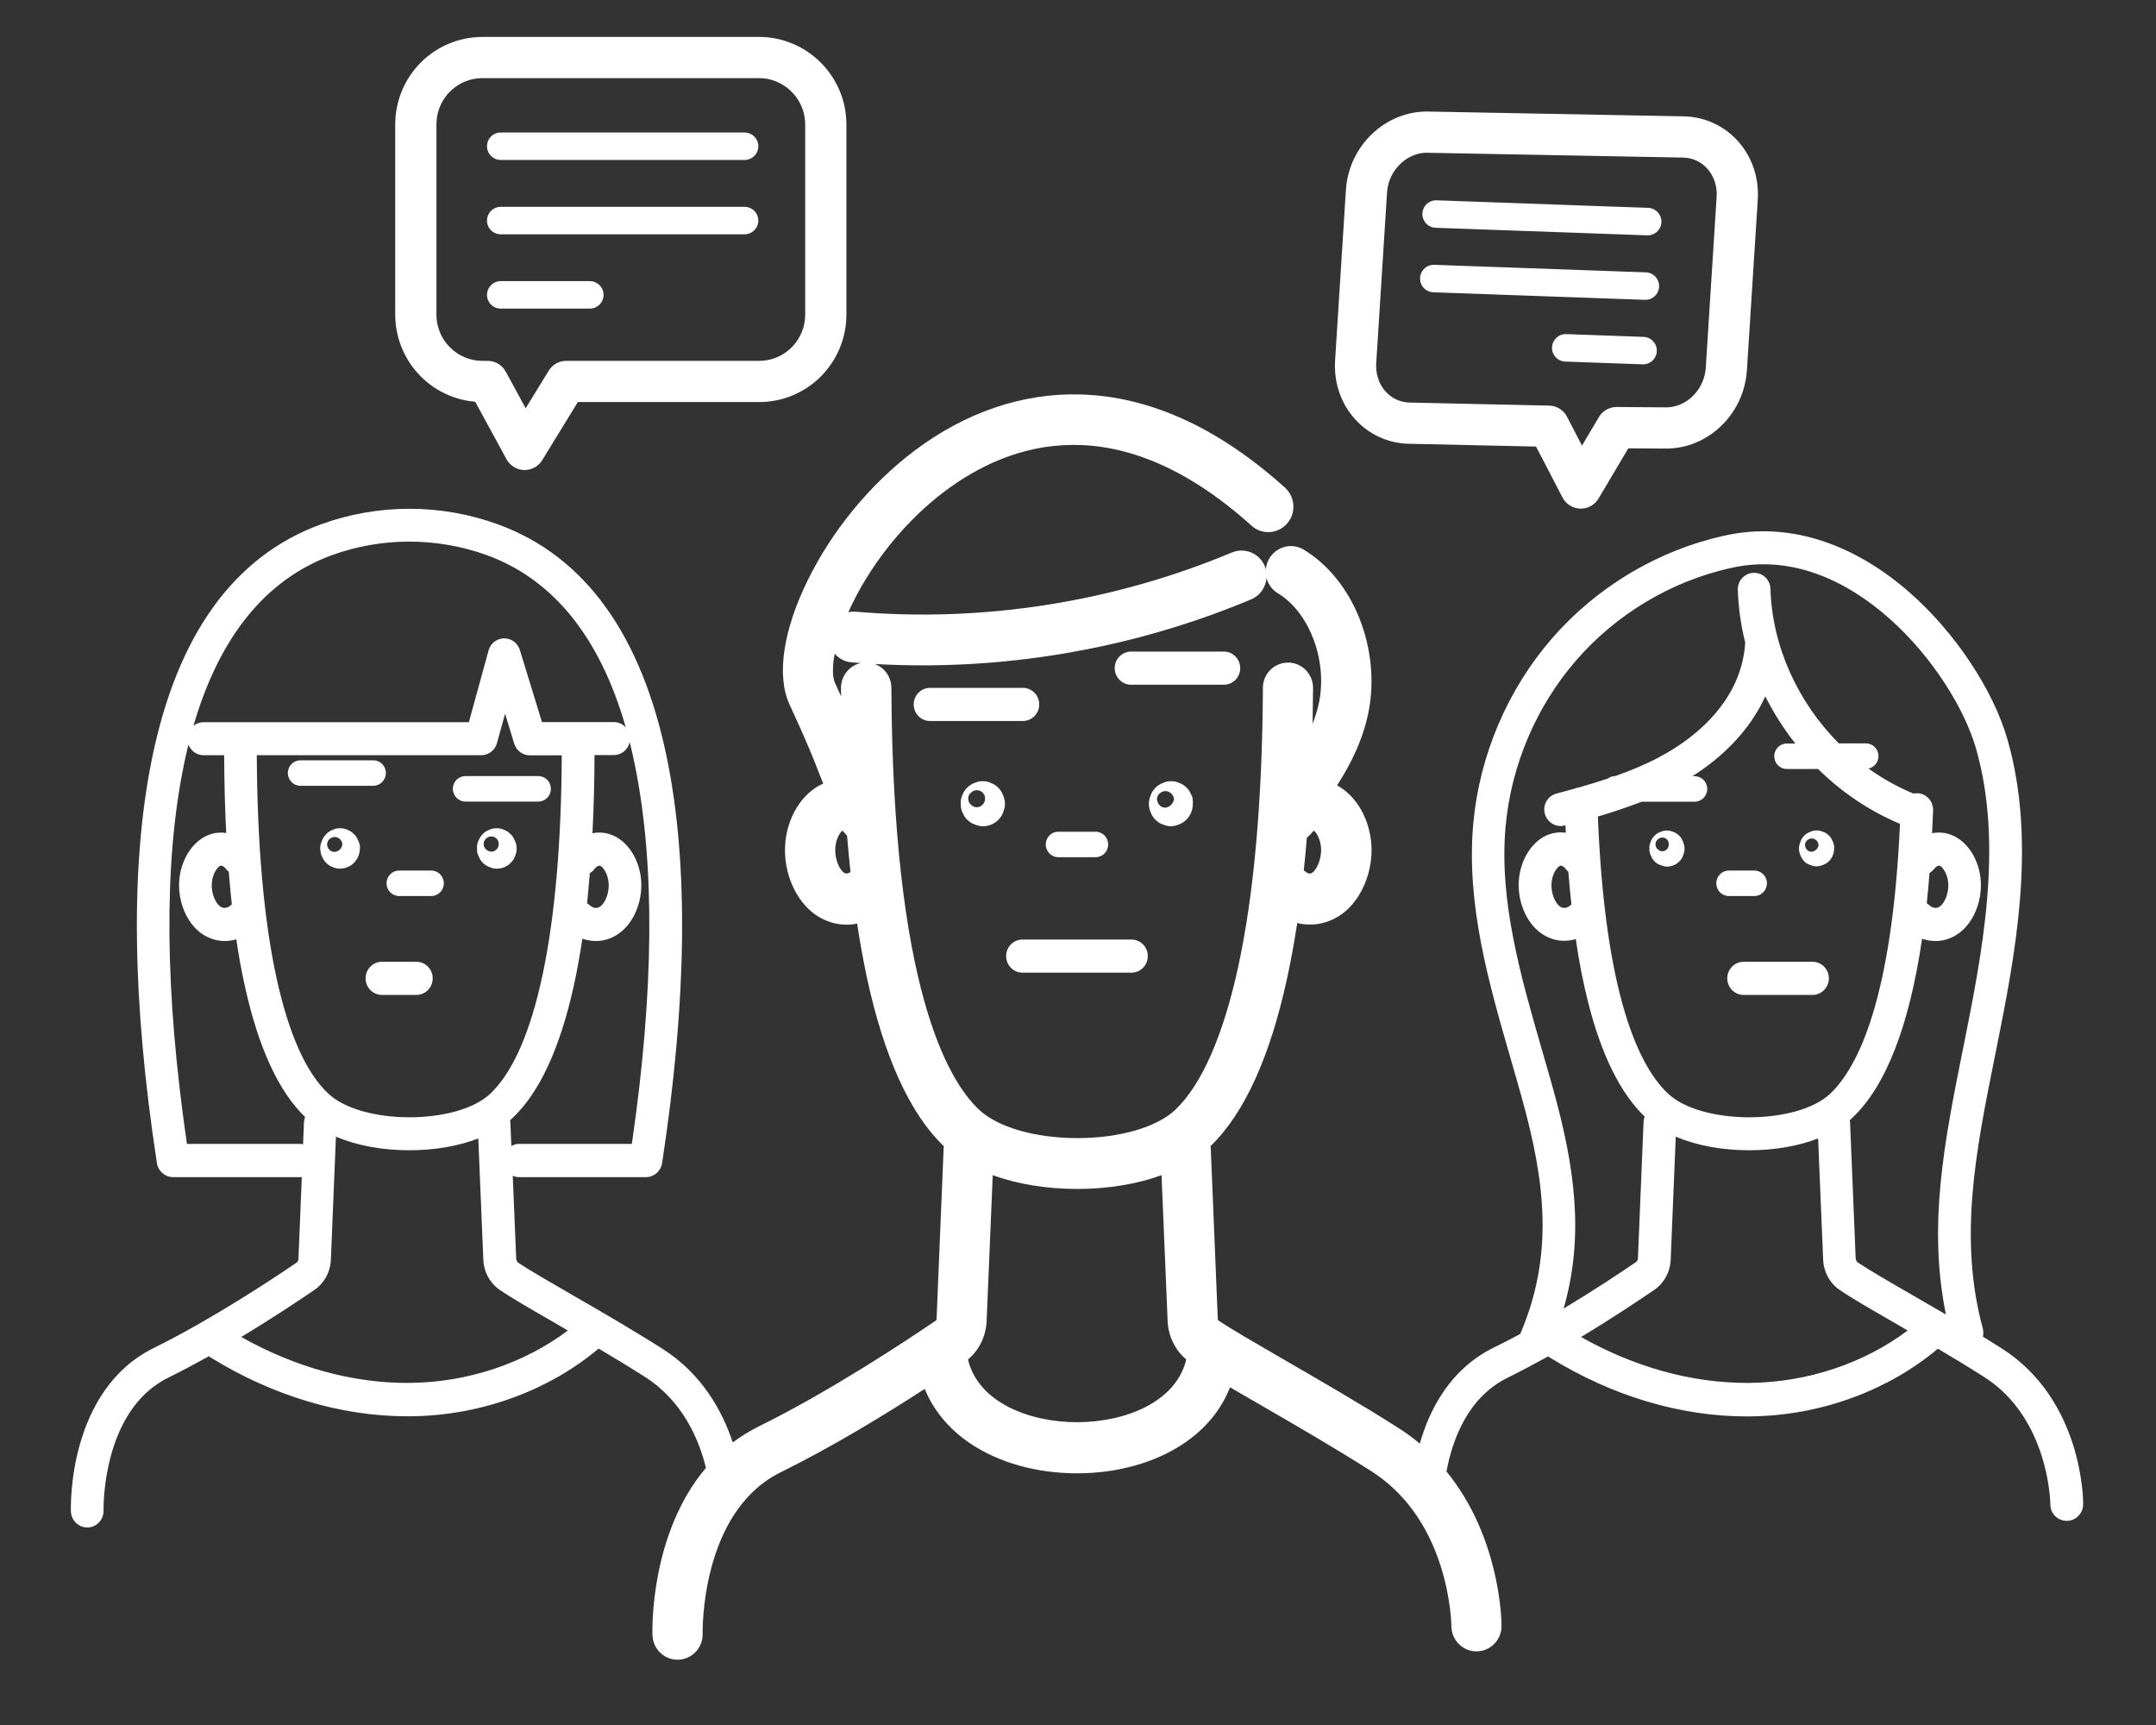<svg width="75" height="60" viewBox="0 0 75 60" fill="none" xmlns="http://www.w3.org/2000/svg">
<rect x="0" y="0" width="75" height="60" fill="#333333" stroke="none"/>
<path d="M26.404 2.001H16.788C15.501 2.001 14.465 3.042 14.465 4.335V10.934C14.465 12.227 15.501 13.268 16.788 13.268H16.963L18.25 15.631L19.7 13.268H26.404C27.692 13.268 28.727 12.227 28.727 10.934V4.335C28.727 3.042 27.677 2.001 26.404 2.001Z" stroke="white" stroke-width="1.434" stroke-miterlimit="10" stroke-linecap="round" stroke-linejoin="round"/>
<path d="M17.419 5.086H25.901" stroke="white" stroke-width="0.956" stroke-miterlimit="10" stroke-linecap="round" stroke-linejoin="round"/>
<path d="M17.419 7.672H25.901" stroke="white" stroke-width="0.956" stroke-miterlimit="10" stroke-linecap="round" stroke-linejoin="round"/>
<path d="M17.419 10.257H20.518" stroke="white" stroke-width="0.956" stroke-miterlimit="10" stroke-linecap="round" stroke-linejoin="round"/>
<path d="M49.674 4.597L58.558 4.764C59.67 4.786 60.505 5.739 60.431 6.901L60.054 12.83C59.98 13.992 59.027 14.908 57.915 14.886L56.237 14.873L54.991 16.974L53.874 14.825L49.031 14.719C47.92 14.697 47.085 13.744 47.159 12.582L47.535 6.653C47.609 5.491 48.575 4.575 49.674 4.597Z" stroke="white" stroke-width="1.434" stroke-miterlimit="10" stroke-linecap="round" stroke-linejoin="round"/>
<path d="M57.317 7.708L49.958 7.445" stroke="white" stroke-width="0.956" stroke-miterlimit="10" stroke-linecap="round" stroke-linejoin="round"/>
<path d="M57.237 9.951L49.877 9.689" stroke="white" stroke-width="0.956" stroke-miterlimit="10" stroke-linecap="round" stroke-linejoin="round"/>
<path d="M57.157 12.195L54.467 12.099" stroke="white" stroke-width="0.956" stroke-miterlimit="10" stroke-linecap="round" stroke-linejoin="round"/>
<path d="M17.909 29.239C17.893 29.195 17.873 29.155 17.849 29.119C17.825 29.078 17.797 29.046 17.761 29.014C17.73 28.982 17.694 28.953 17.658 28.925C17.622 28.901 17.578 28.881 17.538 28.865C17.498 28.844 17.455 28.832 17.411 28.82C17.323 28.804 17.232 28.804 17.144 28.82C17.1 28.832 17.056 28.844 17.016 28.865C16.973 28.881 16.933 28.901 16.897 28.925C16.857 28.949 16.825 28.977 16.793 29.014C16.761 29.046 16.733 29.082 16.706 29.119C16.682 29.155 16.662 29.199 16.646 29.239C16.626 29.28 16.614 29.324 16.602 29.369C16.594 29.413 16.59 29.461 16.594 29.51C16.594 29.558 16.594 29.602 16.602 29.651C16.614 29.695 16.626 29.739 16.646 29.78C16.662 29.824 16.69 29.856 16.706 29.901C16.757 29.977 16.821 30.042 16.897 30.094C16.933 30.119 16.977 30.139 17.016 30.155C17.056 30.175 17.1 30.187 17.144 30.199C17.188 30.211 17.235 30.215 17.283 30.215C17.463 30.215 17.638 30.143 17.765 30.014C17.797 29.981 17.825 29.945 17.853 29.909C17.877 29.872 17.897 29.828 17.913 29.788C17.933 29.747 17.945 29.703 17.957 29.659C17.968 29.614 17.973 29.566 17.973 29.518C17.973 29.469 17.965 29.417 17.957 29.369C17.945 29.328 17.929 29.284 17.909 29.239ZM17.271 29.546C17.224 29.594 17.16 29.627 17.092 29.623C17.076 29.623 17.056 29.623 17.04 29.614C17.02 29.614 17.004 29.606 16.988 29.598C16.973 29.59 16.957 29.582 16.945 29.574C16.929 29.566 16.913 29.554 16.901 29.538C16.853 29.489 16.821 29.425 16.825 29.356C16.825 29.288 16.853 29.219 16.901 29.175C16.913 29.163 16.929 29.151 16.945 29.139C16.961 29.131 16.969 29.123 16.988 29.114C17.004 29.107 17.024 29.107 17.04 29.098C17.124 29.082 17.212 29.107 17.271 29.167C17.319 29.215 17.351 29.28 17.347 29.348C17.355 29.421 17.327 29.494 17.271 29.546Z" fill="white"/>
<path d="M12.463 29.239C12.447 29.195 12.419 29.163 12.403 29.119C12.379 29.078 12.351 29.046 12.315 29.014C12.283 28.982 12.248 28.953 12.212 28.925C12.176 28.901 12.132 28.881 12.092 28.865C12.052 28.844 12.008 28.832 11.965 28.82C11.877 28.804 11.785 28.804 11.698 28.82C11.654 28.832 11.61 28.844 11.57 28.865C11.527 28.881 11.487 28.901 11.451 28.925C11.411 28.949 11.379 28.977 11.347 29.014C11.315 29.046 11.287 29.082 11.259 29.119C11.236 29.155 11.216 29.199 11.2 29.239C11.18 29.28 11.168 29.324 11.156 29.369C11.144 29.413 11.14 29.461 11.14 29.51C11.144 29.695 11.212 29.872 11.339 30.006C11.371 30.038 11.407 30.066 11.443 30.094C11.479 30.119 11.523 30.139 11.562 30.155C11.602 30.175 11.646 30.187 11.69 30.199C11.734 30.211 11.781 30.215 11.829 30.215C11.877 30.211 11.921 30.207 11.969 30.199C12.012 30.187 12.056 30.175 12.096 30.155C12.14 30.139 12.18 30.119 12.216 30.094C12.252 30.066 12.287 30.038 12.319 30.006C12.447 29.872 12.518 29.695 12.518 29.51C12.526 29.461 12.522 29.417 12.511 29.369C12.495 29.328 12.483 29.284 12.463 29.239ZM11.825 29.546C11.813 29.558 11.797 29.57 11.781 29.582C11.765 29.59 11.758 29.598 11.738 29.606C11.722 29.614 11.702 29.614 11.686 29.623C11.67 29.631 11.65 29.631 11.634 29.631C11.566 29.631 11.499 29.602 11.455 29.554C11.407 29.506 11.379 29.441 11.379 29.373C11.379 29.356 11.379 29.336 11.387 29.32C11.387 29.3 11.395 29.284 11.403 29.268C11.411 29.252 11.419 29.244 11.427 29.223C11.435 29.207 11.447 29.195 11.463 29.187C11.523 29.127 11.61 29.098 11.694 29.119C11.714 29.119 11.73 29.127 11.746 29.135C11.761 29.143 11.77 29.151 11.789 29.159C11.805 29.167 11.821 29.179 11.833 29.195C11.881 29.244 11.913 29.308 11.909 29.377C11.901 29.445 11.869 29.502 11.825 29.546Z" fill="white"/>
<path d="M13.423 26.889C13.423 26.643 13.228 26.445 12.985 26.445H10.451C10.208 26.445 10.013 26.643 10.013 26.889C10.013 27.135 10.208 27.332 10.451 27.332H12.985C13.224 27.332 13.423 27.135 13.423 26.889Z" fill="white"/>
<path d="M16.192 27.881H18.725C18.968 27.881 19.163 27.683 19.163 27.437C19.163 27.191 18.968 26.994 18.725 26.994H16.192C15.948 26.994 15.753 27.191 15.753 27.437C15.753 27.683 15.953 27.881 16.192 27.881Z" fill="white"/>
<path d="M15.052 34.029C15.052 33.711 14.797 33.453 14.483 33.453H13.287C12.973 33.453 12.718 33.711 12.718 34.029C12.718 34.348 12.973 34.606 13.287 34.606H14.483C14.797 34.606 15.052 34.348 15.052 34.029Z" fill="white"/>
<path d="M13.885 31.167H15C15.243 31.167 15.439 30.969 15.439 30.723C15.439 30.477 15.243 30.28 15 30.28H13.885C13.642 30.28 13.447 30.477 13.447 30.723C13.447 30.969 13.646 31.167 13.885 31.167Z" fill="white"/>
<path d="M34.191 28.74C34.39 28.74 34.585 28.659 34.729 28.518C34.765 28.482 34.796 28.441 34.824 28.401C34.852 28.361 34.876 28.312 34.892 28.264C34.912 28.215 34.928 28.167 34.94 28.119C34.952 28.066 34.96 28.014 34.96 27.965C34.96 27.909 34.952 27.857 34.94 27.8C34.928 27.752 34.912 27.703 34.892 27.655C34.872 27.607 34.852 27.562 34.824 27.518C34.796 27.474 34.765 27.437 34.729 27.401C34.693 27.365 34.653 27.332 34.613 27.304C34.573 27.276 34.526 27.252 34.478 27.236C34.43 27.215 34.382 27.199 34.334 27.187C34.235 27.167 34.135 27.167 34.035 27.187C33.988 27.199 33.94 27.215 33.892 27.236C33.844 27.252 33.8 27.276 33.757 27.304C33.713 27.332 33.677 27.365 33.641 27.401C33.605 27.437 33.573 27.478 33.545 27.518C33.518 27.558 33.494 27.607 33.478 27.655C33.458 27.703 33.442 27.752 33.43 27.8C33.422 27.853 33.418 27.905 33.422 27.953C33.422 28.006 33.422 28.058 33.43 28.107C33.442 28.155 33.458 28.203 33.478 28.252C33.498 28.3 33.526 28.34 33.545 28.389C33.601 28.474 33.673 28.546 33.757 28.602C33.797 28.631 33.844 28.655 33.892 28.671C33.94 28.691 33.988 28.707 34.035 28.719C34.087 28.732 34.139 28.74 34.191 28.74ZM33.92 28.07C33.9 28.07 33.88 28.062 33.864 28.05C33.848 28.042 33.832 28.034 33.816 28.022C33.797 28.014 33.781 27.998 33.769 27.982C33.713 27.929 33.681 27.857 33.681 27.78C33.677 27.703 33.709 27.627 33.769 27.578C33.785 27.562 33.8 27.55 33.816 27.538C33.836 27.53 33.844 27.518 33.864 27.51C33.884 27.502 33.904 27.502 33.92 27.49C34.012 27.47 34.111 27.498 34.179 27.566C34.235 27.619 34.267 27.691 34.267 27.768C34.27 27.853 34.239 27.933 34.179 27.99C34.127 28.046 34.055 28.078 33.98 28.078C33.96 28.082 33.94 28.078 33.92 28.07Z" fill="white"/>
<path d="M41.446 27.655C41.426 27.607 41.398 27.566 41.378 27.518C41.35 27.474 41.318 27.437 41.282 27.401C41.247 27.365 41.207 27.332 41.167 27.304C41.127 27.276 41.079 27.252 41.031 27.236C40.984 27.215 40.936 27.199 40.888 27.187C40.788 27.167 40.689 27.167 40.589 27.187C40.541 27.199 40.494 27.215 40.446 27.236C40.398 27.256 40.354 27.276 40.31 27.304C40.267 27.332 40.231 27.365 40.195 27.401C40.159 27.437 40.127 27.478 40.099 27.518C40.071 27.558 40.047 27.607 40.032 27.655C40.012 27.703 39.996 27.752 39.984 27.8C39.972 27.853 39.964 27.905 39.964 27.953C39.968 28.159 40.047 28.357 40.183 28.506C40.219 28.542 40.259 28.574 40.298 28.602C40.338 28.631 40.386 28.655 40.434 28.671C40.482 28.691 40.529 28.707 40.577 28.719C40.629 28.732 40.681 28.74 40.729 28.74C40.78 28.736 40.832 28.732 40.88 28.719C40.928 28.707 40.976 28.691 41.023 28.671C41.071 28.651 41.115 28.631 41.159 28.602C41.199 28.574 41.239 28.542 41.275 28.506C41.418 28.361 41.498 28.159 41.494 27.953C41.502 27.901 41.498 27.849 41.486 27.8C41.486 27.748 41.47 27.699 41.446 27.655ZM40.741 27.994C40.725 28.01 40.709 28.022 40.693 28.034C40.673 28.042 40.665 28.054 40.645 28.062C40.625 28.07 40.605 28.07 40.589 28.082C40.573 28.095 40.549 28.09 40.533 28.09C40.458 28.095 40.382 28.062 40.334 28.002C40.282 27.945 40.251 27.873 40.247 27.8C40.247 27.78 40.247 27.76 40.255 27.744C40.255 27.724 40.263 27.703 40.275 27.687C40.282 27.667 40.294 27.659 40.302 27.639C40.31 27.623 40.322 27.607 40.342 27.599C40.41 27.53 40.506 27.502 40.601 27.522C40.621 27.522 40.641 27.53 40.657 27.542C40.677 27.55 40.685 27.562 40.705 27.57C40.725 27.578 40.741 27.595 40.753 27.611C40.808 27.663 40.84 27.736 40.84 27.812C40.82 27.881 40.788 27.941 40.741 27.994Z" fill="white"/>
<path d="M39.346 23.817H42.573C42.888 23.817 43.143 23.559 43.143 23.24C43.143 22.922 42.888 22.663 42.573 22.663H39.346C39.032 22.663 38.777 22.922 38.777 23.24C38.777 23.559 39.036 23.817 39.346 23.817Z" fill="white"/>
<path d="M36.151 24.502C36.151 24.183 35.896 23.925 35.581 23.925H32.354C32.04 23.925 31.785 24.183 31.785 24.502C31.785 24.821 32.04 25.079 32.354 25.079H35.581C35.896 25.079 36.151 24.821 36.151 24.502Z" fill="white"/>
<path d="M39.358 32.679H35.57C35.255 32.679 35 32.937 35 33.255C35 33.574 35.255 33.832 35.57 33.832H39.358C39.673 33.832 39.928 33.574 39.928 33.255C39.928 32.937 39.673 32.679 39.358 32.679Z" fill="white"/>
<path d="M36.816 29.816H38.111C38.354 29.816 38.549 29.619 38.549 29.373C38.549 29.127 38.354 28.929 38.111 28.929H36.816C36.573 28.929 36.378 29.127 36.378 29.373C36.378 29.619 36.577 29.816 36.816 29.816Z" fill="white"/>
<path d="M58.545 29.272C58.529 29.235 58.513 29.199 58.493 29.163C58.473 29.131 58.445 29.099 58.417 29.07C58.389 29.042 58.358 29.018 58.326 28.994C58.294 28.969 58.258 28.953 58.218 28.941C58.182 28.925 58.142 28.913 58.102 28.901C58.023 28.885 57.943 28.885 57.867 28.901C57.828 28.909 57.792 28.925 57.752 28.941C57.716 28.953 57.68 28.974 57.644 28.994C57.612 29.014 57.581 29.042 57.553 29.07C57.525 29.099 57.501 29.131 57.477 29.163C57.453 29.195 57.437 29.232 57.425 29.272C57.409 29.308 57.397 29.348 57.385 29.389C57.377 29.429 57.377 29.469 57.377 29.514C57.377 29.554 57.377 29.594 57.385 29.639C57.393 29.679 57.409 29.715 57.425 29.756C57.441 29.796 57.465 29.824 57.477 29.864C57.521 29.929 57.581 29.989 57.644 30.034C57.676 30.058 57.712 30.074 57.752 30.086C57.788 30.102 57.828 30.114 57.867 30.127C57.907 30.135 57.947 30.143 57.991 30.143C58.15 30.143 58.302 30.078 58.417 29.965C58.445 29.937 58.469 29.905 58.493 29.873C58.517 29.84 58.533 29.804 58.545 29.764C58.561 29.727 58.573 29.687 58.585 29.647C58.593 29.607 58.6 29.566 58.6 29.522C58.6 29.477 58.596 29.433 58.585 29.393C58.573 29.348 58.561 29.312 58.545 29.272ZM57.983 29.542C57.943 29.586 57.883 29.61 57.824 29.61C57.808 29.61 57.792 29.61 57.78 29.602C57.764 29.602 57.748 29.594 57.736 29.586C57.724 29.582 57.708 29.574 57.696 29.562C57.68 29.554 57.668 29.542 57.656 29.53C57.612 29.49 57.589 29.429 57.589 29.369C57.589 29.308 57.612 29.248 57.656 29.207C57.668 29.195 57.68 29.183 57.696 29.175C57.712 29.167 57.72 29.159 57.736 29.151C57.752 29.143 57.768 29.143 57.78 29.135C57.855 29.119 57.931 29.143 57.983 29.195C58.027 29.235 58.051 29.296 58.051 29.357C58.055 29.433 58.031 29.498 57.983 29.542Z" fill="white"/>
<path d="M62.843 30.026C62.875 30.05 62.911 30.066 62.951 30.078C62.987 30.094 63.026 30.106 63.066 30.119C63.106 30.127 63.146 30.135 63.19 30.135C63.23 30.135 63.269 30.127 63.313 30.119C63.353 30.11 63.389 30.094 63.429 30.078C63.465 30.062 63.501 30.046 63.536 30.026C63.568 30.002 63.6 29.977 63.628 29.949C63.743 29.832 63.803 29.675 63.803 29.51C63.807 29.469 63.807 29.425 63.795 29.385C63.787 29.344 63.771 29.308 63.755 29.268C63.739 29.227 63.716 29.199 63.704 29.159C63.684 29.127 63.656 29.094 63.628 29.066C63.6 29.038 63.568 29.014 63.536 28.989C63.505 28.965 63.469 28.949 63.429 28.937C63.393 28.921 63.353 28.909 63.313 28.897C63.234 28.881 63.154 28.881 63.078 28.897C63.038 28.905 63.002 28.921 62.963 28.937C62.927 28.953 62.891 28.969 62.855 28.989C62.823 29.01 62.791 29.038 62.764 29.066C62.736 29.094 62.712 29.127 62.688 29.159C62.664 29.191 62.648 29.227 62.636 29.268C62.62 29.304 62.608 29.344 62.596 29.385C62.588 29.425 62.58 29.465 62.58 29.51C62.584 29.671 62.644 29.828 62.755 29.949C62.779 29.977 62.807 30.006 62.843 30.026ZM62.795 29.344C62.795 29.328 62.803 29.312 62.811 29.3C62.819 29.284 62.827 29.276 62.835 29.26C62.839 29.248 62.851 29.235 62.867 29.227C62.923 29.175 62.998 29.151 63.07 29.167C63.086 29.167 63.102 29.175 63.114 29.183C63.13 29.191 63.138 29.199 63.154 29.207C63.17 29.215 63.182 29.227 63.194 29.239C63.237 29.28 63.261 29.34 63.261 29.401C63.254 29.457 63.226 29.506 63.186 29.546C63.174 29.558 63.162 29.57 63.146 29.578C63.13 29.586 63.122 29.594 63.106 29.602C63.09 29.61 63.074 29.61 63.062 29.619C63.046 29.627 63.03 29.627 63.018 29.627C62.959 29.627 62.899 29.602 62.859 29.558C62.819 29.514 62.795 29.457 62.791 29.397C62.787 29.373 62.791 29.356 62.795 29.344Z" fill="white"/>
<path d="M63.62 34.029C63.62 33.711 63.365 33.453 63.05 33.453H60.656C60.341 33.453 60.086 33.711 60.086 34.029C60.086 34.348 60.341 34.606 60.656 34.606H63.05C63.365 34.606 63.62 34.348 63.62 34.029Z" fill="white"/>
<path d="M61.027 31.167C61.27 31.167 61.465 30.969 61.465 30.723C61.465 30.477 61.27 30.28 61.027 30.28H60.142C59.899 30.28 59.704 30.477 59.704 30.723C59.704 30.969 59.899 31.167 60.142 31.167H61.027Z" fill="white"/>
<path d="M69.636 46.903C69.421 46.766 69.202 46.629 68.979 46.492C68.999 46.399 68.999 46.303 68.975 46.206C68.126 43.073 68.732 40.041 69.377 36.832L69.453 36.457C70.086 33.288 70.871 29.348 69.835 25.728C69.337 23.986 67.991 21.966 66.405 20.587C65.469 19.773 64.477 19.184 63.457 18.837C62.282 18.438 61.102 18.374 59.947 18.64H59.943C57.652 19.156 55.537 20.422 53.987 22.208C52.437 23.994 51.465 26.28 51.25 28.647C50.999 31.457 51.788 34.191 52.553 36.832C52.68 37.271 52.812 37.727 52.935 38.17C53.756 41.118 54.059 43.642 52.888 46.391C52.888 46.391 52.888 46.391 52.888 46.395C52.581 46.561 52.27 46.722 51.959 46.875C50.465 47.609 49.74 48.988 49.39 50.214C49.155 50.016 48.904 49.831 48.629 49.657C47.318 48.823 45.856 47.98 44.685 47.303C43.685 46.722 42.816 46.222 42.382 45.928C42.374 45.92 42.362 45.904 42.362 45.875C42.362 45.871 42.362 45.867 42.362 45.859L42.119 39.965C42.119 39.932 42.115 39.896 42.111 39.864C43.286 38.731 44.183 36.759 44.78 34.001C44.908 33.404 45.023 32.776 45.127 32.106C45.274 32.143 45.422 32.159 45.569 32.159C45.952 32.159 46.33 32.042 46.669 31.8C47.338 31.324 47.756 30.364 47.708 29.421C47.661 28.502 47.183 27.679 46.513 27.316C46.999 26.562 47.43 25.7 47.617 24.708C47.812 23.672 47.697 22.538 47.294 21.518C46.88 20.474 46.191 19.623 45.354 19.119C44.94 18.869 44.402 19.007 44.155 19.426C44.083 19.543 44.047 19.672 44.035 19.801C44.027 19.765 44.015 19.728 43.999 19.696C43.816 19.244 43.302 19.031 42.856 19.216C38.737 20.942 34.211 21.656 29.773 21.277C29.681 21.268 29.594 21.277 29.51 21.297C29.558 21.192 29.605 21.083 29.661 20.974C30.39 19.49 31.55 18.079 32.844 17.104C35.171 15.346 38.916 14.124 43.537 18.285C43.9 18.611 44.45 18.575 44.772 18.212C45.095 17.845 45.059 17.289 44.701 16.962C42.39 14.882 40 13.789 37.593 13.721C35.581 13.66 33.578 14.342 31.797 15.688C30.267 16.846 28.952 18.442 28.096 20.188C27.235 21.938 27.008 23.514 27.466 24.506C28.088 25.845 28.323 26.453 28.478 26.857C28.538 27.006 28.586 27.135 28.637 27.256C27.9 27.574 27.359 28.445 27.311 29.425C27.263 30.372 27.681 31.328 28.351 31.804C28.685 32.042 29.068 32.163 29.45 32.163C29.574 32.163 29.693 32.151 29.817 32.126C29.916 32.784 30.032 33.409 30.155 33.997C30.753 36.763 31.653 38.739 32.833 39.868C32.828 39.9 32.825 39.932 32.825 39.965L32.581 45.859C32.581 45.863 32.581 45.867 32.581 45.875C32.581 45.904 32.57 45.92 32.562 45.928C31.538 46.625 28.892 48.383 26.398 49.613C26.068 49.778 25.765 49.964 25.49 50.173C25.128 49.077 24.419 47.786 23.04 46.911C21.992 46.246 20.825 45.569 19.885 45.029C19.08 44.565 18.387 44.162 18.032 43.924C17.988 43.892 17.96 43.839 17.956 43.775C17.956 43.771 17.956 43.767 17.956 43.767L17.837 40.896C17.909 40.928 17.984 40.944 18.068 40.944H22.47C22.749 40.944 22.988 40.739 23.032 40.456C23.897 34.808 23.956 30.078 23.207 26.401C22.327 22.091 20.351 19.345 17.331 18.241C15.339 17.515 13.148 17.515 11.156 18.241C8.136 19.345 6.16 22.091 5.284 26.401C4.535 30.078 4.59 34.808 5.459 40.456C5.503 40.739 5.742 40.944 6.021 40.944H10.423C10.451 40.944 10.475 40.94 10.499 40.94L10.383 43.767C10.383 43.771 10.383 43.775 10.383 43.775C10.383 43.839 10.355 43.892 10.307 43.924C9.487 44.484 7.359 45.895 5.355 46.883C2.363 48.355 2.459 52.399 2.467 52.572C2.479 52.883 2.73 53.129 3.033 53.129C3.041 53.129 3.045 53.129 3.053 53.129C3.367 53.121 3.61 52.855 3.602 52.536C3.602 52.5 3.527 49.065 5.853 47.919C6.324 47.686 6.802 47.432 7.268 47.173C7.288 47.19 7.304 47.202 7.323 47.214C9.499 48.556 11.865 49.262 14.168 49.262C14.204 49.262 14.243 49.262 14.279 49.262C15.526 49.25 16.749 49.024 17.905 48.593C18.988 48.19 19.968 47.625 20.825 46.907C21.363 47.226 21.917 47.561 22.434 47.891C23.753 48.73 24.315 50.072 24.558 51.056C22.61 53.35 22.689 56.701 22.697 56.874C22.713 57.354 23.1 57.729 23.57 57.729C23.578 57.729 23.59 57.729 23.598 57.729C24.08 57.713 24.458 57.306 24.442 56.818C24.442 56.778 24.355 52.592 27.159 51.209C28.968 50.318 30.845 49.169 32.167 48.31C32.474 49.052 33 49.694 33.725 50.189C34.725 50.871 36.056 51.246 37.466 51.246C38.876 51.246 40.207 50.871 41.207 50.189C41.952 49.681 42.489 49.02 42.788 48.254C43.099 48.435 43.442 48.633 43.812 48.847C44.971 49.516 46.414 50.351 47.693 51.165C48.828 51.887 49.645 53 50.115 54.467C50.477 55.604 50.489 56.536 50.489 56.556C50.489 57.044 50.88 57.439 51.362 57.439C51.844 57.439 52.234 57.044 52.234 56.556C52.234 56.407 52.206 53.496 50.318 51.181C50.525 50.068 51.063 48.601 52.441 47.923C52.911 47.69 53.389 47.436 53.856 47.178C53.876 47.194 53.892 47.206 53.911 47.218C56.087 48.56 58.453 49.266 60.756 49.266C60.792 49.266 60.831 49.266 60.867 49.266C62.114 49.254 63.337 49.028 64.493 48.597C65.576 48.194 66.556 47.629 67.413 46.911C67.951 47.23 68.504 47.565 69.022 47.895C71.281 49.331 71.325 52.278 71.325 52.326C71.325 52.645 71.58 52.899 71.895 52.899C72.21 52.899 72.465 52.641 72.465 52.322C72.472 52.161 72.441 48.69 69.636 46.903ZM11.415 38.033C10.646 37.312 10.044 35.957 9.618 34.013C9.18 31.997 8.949 29.393 8.933 26.272V26.268H16.741C16.996 26.268 17.22 26.095 17.287 25.849L17.57 24.825L17.889 25.869C17.965 26.111 18.184 26.272 18.431 26.272H19.542V26.276C19.514 32.372 18.63 36.549 17.06 38.037C15.905 39.138 12.578 39.138 11.415 38.033ZM7.957 30.32C7.989 30.711 8.025 31.09 8.064 31.457C8.057 31.465 8.049 31.469 8.041 31.477C7.993 31.522 7.833 31.651 7.662 31.53C7.503 31.417 7.347 31.09 7.367 30.739C7.383 30.393 7.57 30.151 7.666 30.114C7.718 30.098 7.798 30.139 7.857 30.219C7.889 30.26 7.921 30.292 7.957 30.32ZM20.518 30.369C20.582 30.332 20.638 30.284 20.686 30.219C20.745 30.139 20.825 30.094 20.877 30.114C20.972 30.147 21.156 30.393 21.175 30.739C21.192 31.09 21.04 31.417 20.881 31.53C20.713 31.651 20.55 31.522 20.502 31.477C20.478 31.453 20.451 31.433 20.423 31.417C20.454 31.074 20.49 30.723 20.518 30.369ZM21.98 39.787H18.064C17.965 39.787 17.873 39.811 17.789 39.86L17.753 39.037C17.753 39.013 17.749 38.989 17.745 38.965C17.777 38.936 17.809 38.908 17.837 38.88C18.773 37.993 19.486 36.445 19.964 34.271C20.076 33.767 20.172 33.223 20.259 32.651C20.411 32.703 20.57 32.731 20.725 32.731C21.004 32.731 21.283 32.647 21.53 32.469C22.032 32.114 22.343 31.393 22.307 30.679C22.267 29.909 21.833 29.232 21.243 29.026C21.036 28.953 20.817 28.941 20.61 28.982C20.654 28.127 20.678 27.224 20.681 26.276C20.681 26.272 20.681 26.268 20.681 26.264H21.351C21.622 26.264 21.849 26.07 21.905 25.812C21.972 26.075 22.032 26.345 22.088 26.623C22.789 30.062 22.753 34.489 21.98 39.787ZM11.539 19.313C13.279 18.68 15.2 18.68 16.945 19.313C19.255 20.16 20.873 22.172 21.769 25.3C21.666 25.188 21.518 25.115 21.351 25.115H18.853L18.084 22.607C18.008 22.365 17.785 22.2 17.534 22.204C17.283 22.208 17.064 22.377 16.996 22.623L16.311 25.119H7.084C6.949 25.119 6.829 25.167 6.73 25.244C7.63 22.147 9.244 20.156 11.539 19.313ZM10.419 39.787H6.503C5.73 34.489 5.69 30.066 6.391 26.627C6.443 26.377 6.495 26.135 6.555 25.901C6.638 26.115 6.841 26.268 7.084 26.268H7.798C7.798 26.272 7.798 26.276 7.798 26.28C7.802 27.224 7.825 28.123 7.869 28.974C7.678 28.945 7.483 28.961 7.296 29.026C6.71 29.232 6.272 29.909 6.232 30.679C6.196 31.393 6.507 32.114 7.009 32.469C7.256 32.642 7.535 32.731 7.813 32.731C7.949 32.731 8.084 32.711 8.22 32.671C8.304 33.235 8.399 33.767 8.511 34.267C8.981 36.425 9.69 37.965 10.614 38.852C10.59 38.908 10.578 38.973 10.574 39.037L10.543 39.803C10.503 39.791 10.463 39.787 10.419 39.787ZM14.263 48.101C12.303 48.121 10.287 47.569 8.391 46.504C9.503 45.835 10.447 45.202 10.937 44.867C11.284 44.629 11.499 44.23 11.511 43.799L11.686 39.537C12.399 39.84 13.287 40.009 14.236 40.009C15.12 40.009 15.953 39.864 16.638 39.598L16.813 43.799C16.825 44.23 17.04 44.629 17.387 44.867C17.773 45.133 18.451 45.525 19.311 46.02C19.454 46.101 19.602 46.19 19.753 46.279C18.231 47.423 16.271 48.081 14.263 48.101ZM45.657 30.352C45.557 30.421 45.458 30.364 45.39 30.3C45.378 30.288 45.366 30.28 45.354 30.272C45.394 29.901 45.43 29.522 45.462 29.135C45.525 29.086 45.589 29.026 45.641 28.957C45.669 28.921 45.693 28.901 45.709 28.893C45.788 28.957 45.94 29.183 45.956 29.51C45.975 29.905 45.792 30.252 45.657 30.352ZM29.622 23.038C29.729 23.047 29.837 23.055 29.944 23.063C29.55 23.147 29.255 23.506 29.255 23.934C29.255 24.03 29.255 24.127 29.259 24.22C29.191 24.075 29.119 23.918 29.044 23.748C28.968 23.583 28.94 23.236 29.036 22.736C29.179 22.905 29.386 23.018 29.622 23.038ZM29.355 30.352C29.215 30.256 29.036 29.905 29.056 29.51C29.072 29.183 29.223 28.953 29.303 28.893C29.319 28.901 29.343 28.921 29.37 28.957C29.398 28.998 29.43 29.03 29.466 29.062C29.502 29.498 29.542 29.921 29.586 30.332C29.518 30.377 29.434 30.409 29.355 30.352ZM31.008 23.925C31.008 23.543 30.765 23.216 30.426 23.095C30.98 23.127 31.534 23.143 32.087 23.143C35.996 23.143 39.908 22.365 43.521 20.849C43.832 20.72 44.031 20.426 44.059 20.107C44.115 20.321 44.25 20.515 44.454 20.636C45.533 21.285 46.167 22.93 45.896 24.373C45.844 24.651 45.76 24.917 45.661 25.179C45.669 24.772 45.673 24.357 45.677 23.934C45.681 23.446 45.29 23.047 44.808 23.047H44.804C44.322 23.047 43.932 23.442 43.932 23.925C43.912 27.82 43.625 31.078 43.075 33.618C42.557 36.009 41.8 37.735 40.884 38.602C40.243 39.211 38.936 39.586 37.474 39.586C36.008 39.586 34.701 39.206 34.059 38.598C32.936 37.549 31.056 34.243 31.008 23.925ZM37.466 49.468C35.804 49.468 34.028 48.778 33.673 47.286C34.068 46.956 34.306 46.46 34.322 45.928L34.534 40.876C35.386 41.186 36.398 41.355 37.47 41.355C38.541 41.355 39.553 41.186 40.406 40.876L40.617 45.928C40.633 46.46 40.872 46.952 41.266 47.286C40.908 48.778 39.131 49.468 37.466 49.468ZM54.023 37.86C53.899 37.408 53.764 36.953 53.636 36.509C52.904 33.969 52.142 31.34 52.374 28.752C52.565 26.627 53.437 24.571 54.832 22.966C56.226 21.361 58.126 20.224 60.186 19.761C60.186 19.761 60.186 19.761 60.19 19.761C60.19 19.761 60.19 19.761 60.194 19.761C64.349 18.789 67.971 23.337 68.743 26.05C69.7 29.397 68.943 33.187 68.337 36.231L68.261 36.606C67.644 39.694 67.058 42.621 67.692 45.722C67.266 45.472 66.855 45.234 66.481 45.02C65.676 44.557 64.983 44.154 64.628 43.912C64.584 43.88 64.556 43.827 64.552 43.763C64.552 43.758 64.552 43.755 64.552 43.755L64.357 39.033C64.357 39.009 64.353 38.985 64.349 38.961C64.381 38.932 64.413 38.904 64.441 38.876C65.604 37.775 66.417 35.687 66.863 32.651C67.014 32.703 67.17 32.731 67.325 32.731C67.604 32.731 67.883 32.647 68.13 32.469C68.632 32.114 68.943 31.393 68.907 30.679C68.867 29.909 68.433 29.232 67.843 29.026C67.636 28.953 67.417 28.941 67.21 28.982C67.222 28.72 67.234 28.457 67.246 28.187C67.257 27.869 67.01 27.603 66.7 27.59C66.652 27.59 66.608 27.595 66.564 27.603C66.011 27.373 65.485 27.082 64.999 26.732C65.198 26.691 65.345 26.51 65.345 26.3C65.345 26.054 65.15 25.857 64.907 25.857H63.967C62.548 24.433 61.648 22.494 61.588 20.482C61.58 20.164 61.318 19.914 61.003 19.926C60.688 19.934 60.441 20.2 60.453 20.519C60.473 21.143 60.561 21.76 60.712 22.357C60.712 22.365 60.712 22.369 60.708 22.377C60.672 22.938 60.509 23.498 60.234 24.002C59.593 25.179 58.485 25.937 57.664 26.365C57.194 26.611 56.7 26.812 56.186 26.994C56.091 26.994 55.999 27.026 55.927 27.082C55.601 27.191 55.266 27.292 54.927 27.389C54.864 27.397 54.808 27.413 54.752 27.437C54.549 27.494 54.346 27.55 54.142 27.603C53.84 27.683 53.656 27.998 53.74 28.304C53.808 28.562 54.039 28.732 54.29 28.732C54.338 28.732 54.386 28.724 54.437 28.711C54.445 28.711 54.449 28.707 54.457 28.707C54.461 28.792 54.465 28.881 54.469 28.965C54.282 28.937 54.087 28.953 53.895 29.018C53.31 29.224 52.872 29.901 52.832 30.671C52.796 31.385 53.107 32.106 53.609 32.461C53.856 32.635 54.135 32.723 54.413 32.723C54.549 32.723 54.684 32.703 54.816 32.663C54.931 33.457 55.075 34.187 55.242 34.848C55.704 36.687 56.37 38.029 57.214 38.84C57.19 38.896 57.178 38.961 57.174 39.025L56.979 43.746C56.979 43.75 56.979 43.755 56.979 43.755C56.979 43.819 56.951 43.871 56.903 43.904C56.421 44.234 55.489 44.855 54.393 45.516C55.123 42.98 54.78 40.577 54.023 37.86ZM58.019 38.033C57.039 37.11 55.836 34.687 55.585 28.401C56.103 28.248 56.612 28.078 57.111 27.885H58.951C59.194 27.885 59.389 27.687 59.389 27.441C59.389 27.195 59.194 26.998 58.951 26.998H58.875C59.919 26.333 60.728 25.502 61.238 24.563C61.298 24.45 61.353 24.337 61.409 24.22C61.7 24.8 62.05 25.353 62.453 25.861H62.158C61.915 25.861 61.72 26.058 61.72 26.304C61.72 26.55 61.915 26.748 62.158 26.748H63.246C64.062 27.554 65.026 28.207 66.094 28.655C65.819 34.755 64.632 37.126 63.668 38.041C62.505 39.138 59.182 39.138 58.019 38.033ZM54.557 30.32C54.589 30.711 54.624 31.09 54.664 31.461C54.656 31.465 54.652 31.473 54.644 31.477C54.597 31.522 54.437 31.651 54.266 31.53C54.107 31.417 53.951 31.09 53.971 30.739C53.987 30.393 54.174 30.151 54.27 30.114C54.322 30.098 54.401 30.139 54.461 30.219C54.489 30.256 54.525 30.292 54.557 30.32ZM67.122 30.364C67.182 30.328 67.238 30.28 67.285 30.219C67.345 30.139 67.425 30.094 67.477 30.114C67.572 30.147 67.755 30.393 67.775 30.739C67.791 31.09 67.64 31.417 67.481 31.53C67.313 31.651 67.15 31.522 67.102 31.477C67.078 31.453 67.05 31.437 67.026 31.417C67.062 31.074 67.094 30.727 67.122 30.364ZM60.867 48.101C60.835 48.101 60.8 48.101 60.768 48.101C58.84 48.101 56.859 47.553 54.999 46.504C56.111 45.835 57.055 45.202 57.545 44.867C57.891 44.629 58.106 44.23 58.118 43.799L58.294 39.537C59.007 39.84 59.895 40.009 60.843 40.009C61.728 40.009 62.56 39.864 63.246 39.598L63.421 43.799C63.433 44.23 63.648 44.629 63.995 44.867C64.381 45.133 65.058 45.525 65.919 46.02C66.062 46.101 66.21 46.19 66.361 46.279C64.835 47.423 62.871 48.081 60.867 48.101Z" fill="white"/>
</svg>

